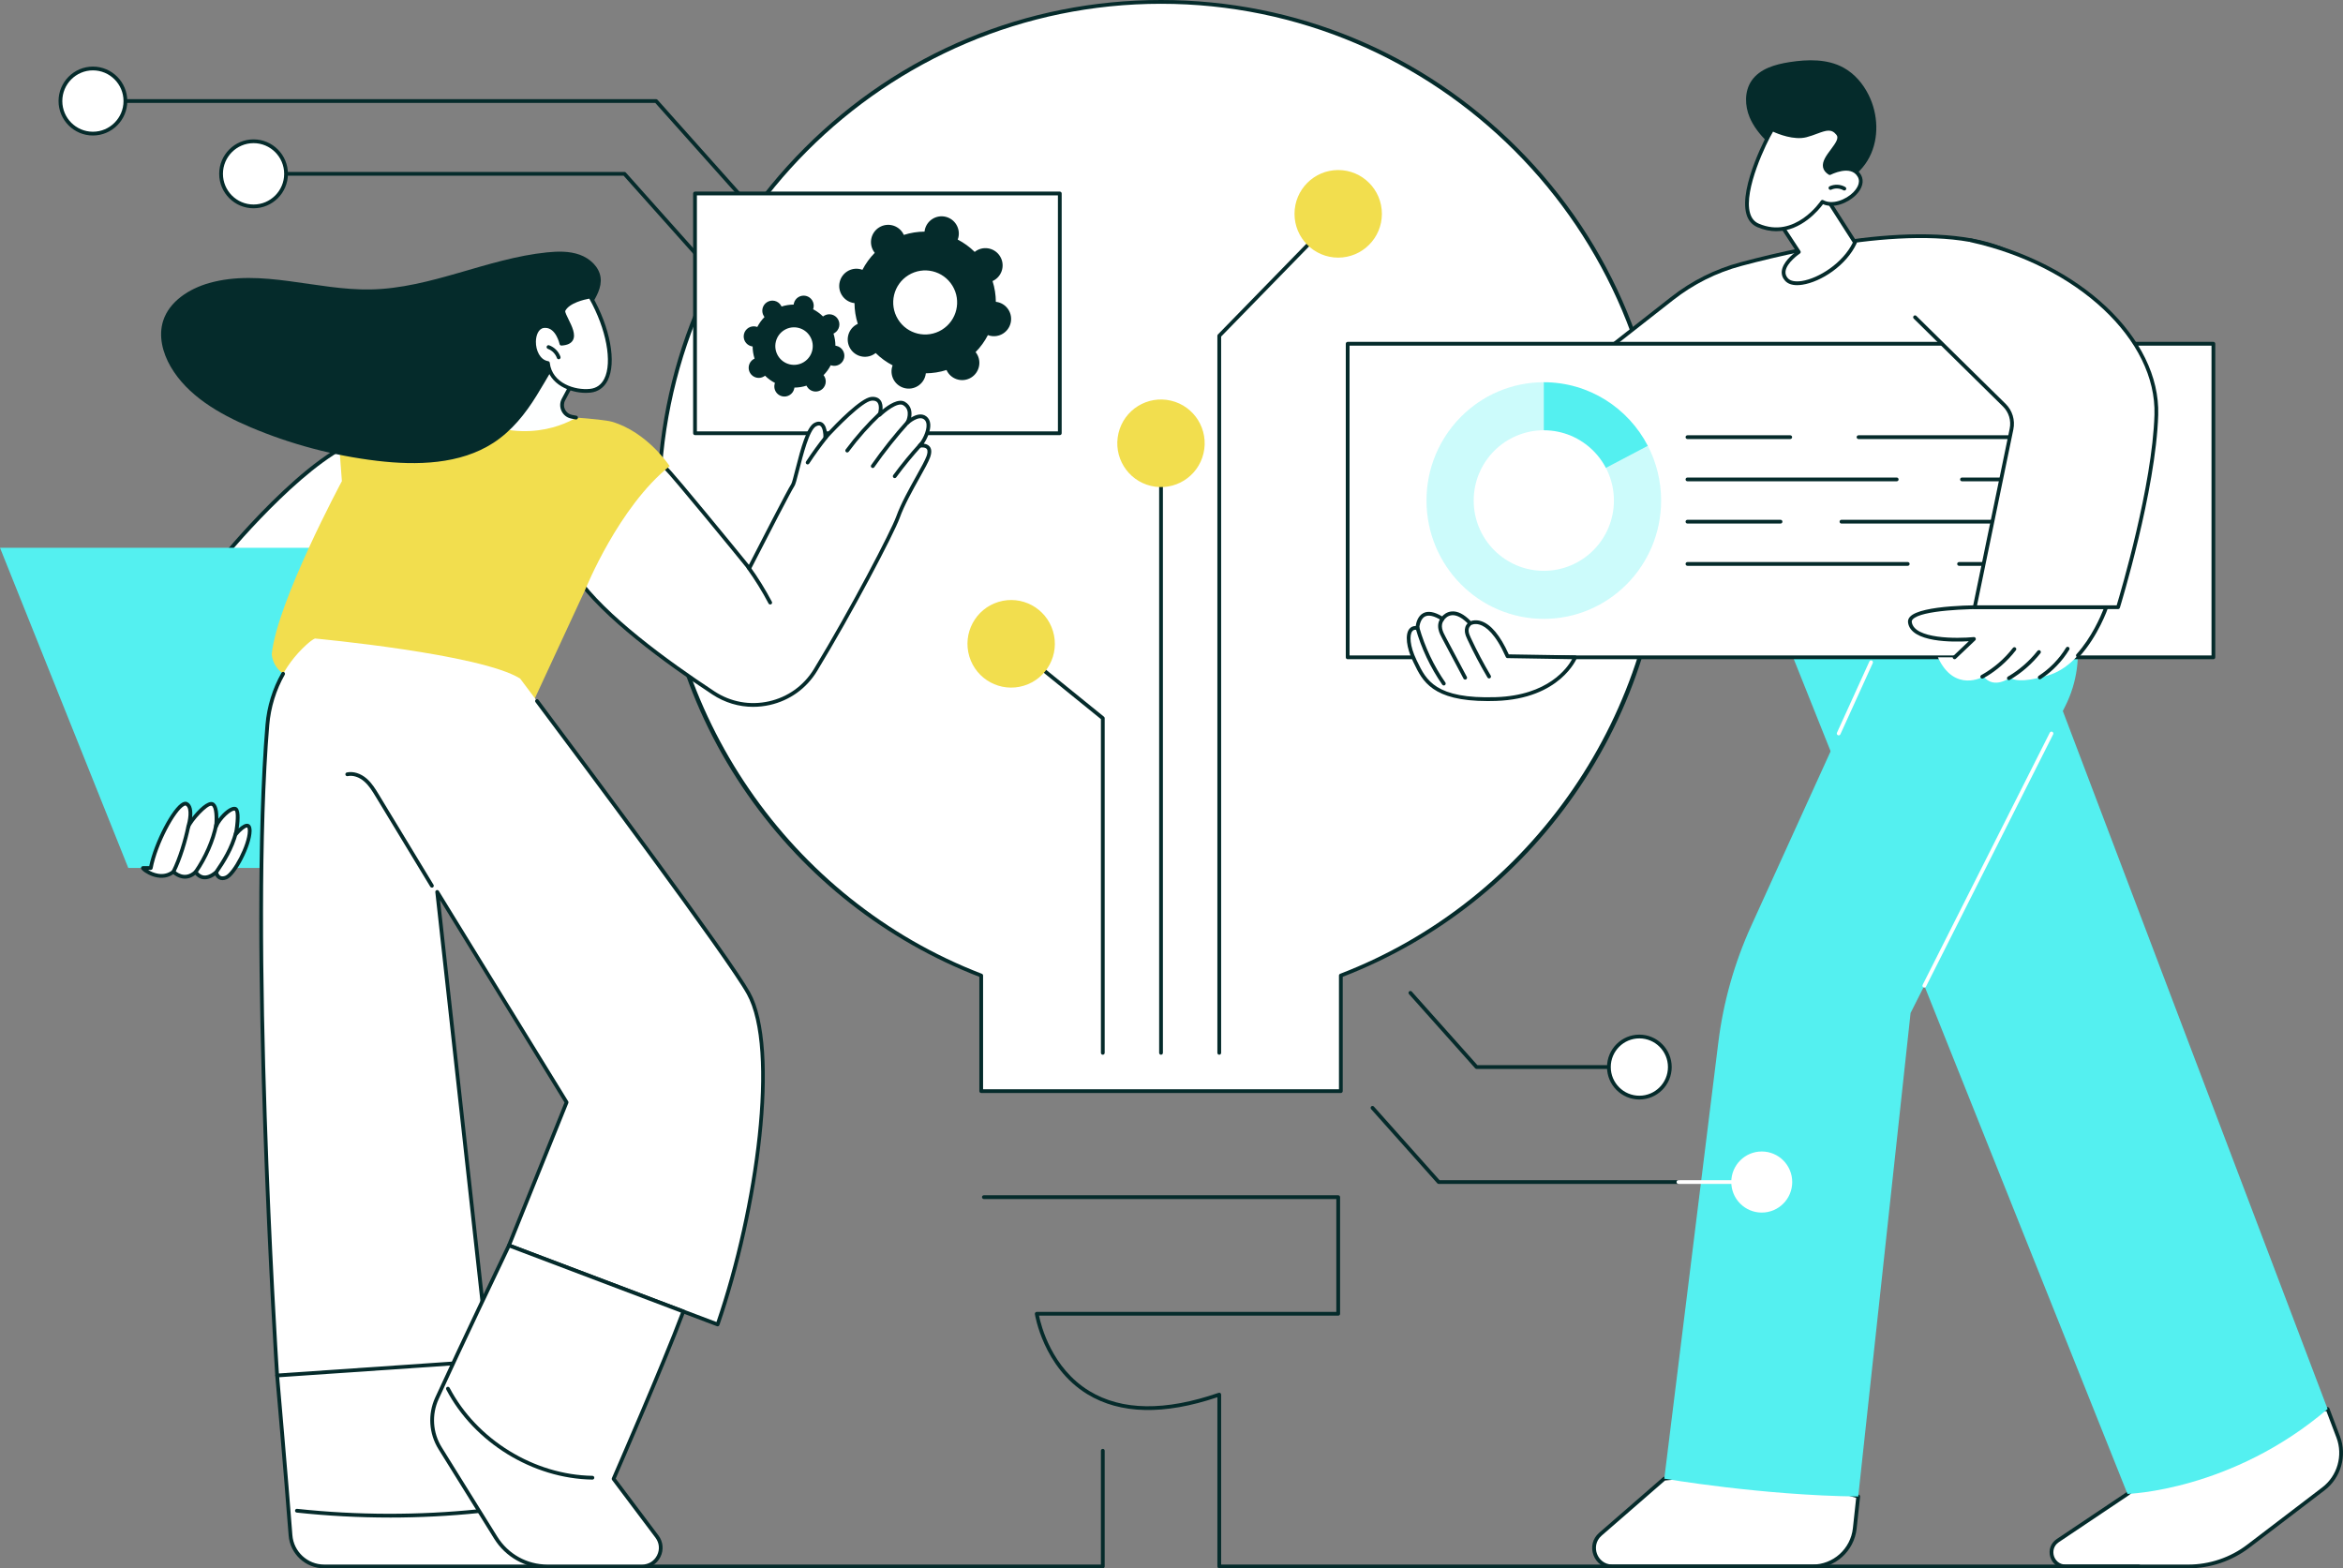 <svg width="499" height="334" viewBox="0 0 499 334" fill="none" xmlns="http://www.w3.org/2000/svg">
<rect x="0" y="0" width="499" height="334" fill="#808080" stroke="none"/>
<g clip-path="url(#clip0_4_1590)">
<path d="M354.244 107.632C354.244 48.41 306.35 0.401 247.27 0.401C188.191 0.401 140.295 48.41 140.295 107.632C140.295 153.322 168.816 192.313 208.973 207.757V232.371H285.566V207.757C325.725 192.313 354.244 153.322 354.244 107.632Z" fill="white"/>
<path d="M285.566 232.771H208.973C208.753 232.771 208.573 232.592 208.573 232.369V208.031C188.619 200.298 171.567 186.899 159.247 169.265C146.587 151.145 139.894 129.831 139.894 107.63C139.894 78.881 151.063 51.852 171.345 31.524C191.625 11.195 218.589 0 247.27 0C275.952 0 302.916 11.195 323.196 31.524C343.476 51.852 354.645 78.881 354.645 107.63C354.645 129.831 347.953 151.145 335.293 169.265C322.974 186.898 305.92 200.298 285.966 208.031V232.369C285.966 232.592 285.788 232.771 285.566 232.771ZM209.374 231.969H285.165V207.757C285.165 207.591 285.267 207.441 285.422 207.383C326.346 191.645 353.844 151.558 353.844 107.634C353.844 48.727 306.035 0.805 247.269 0.805C188.502 0.805 140.693 48.727 140.693 107.634C140.693 151.558 168.189 191.643 209.115 207.383C209.27 207.443 209.372 207.591 209.372 207.757V231.969H209.374Z" fill="#052B2B"/>
<path d="M247.27 224.621C247.05 224.621 246.87 224.442 246.87 224.22V96.575C246.87 96.353 247.048 96.174 247.27 96.174C247.493 96.174 247.671 96.353 247.671 96.575V224.22C247.671 224.442 247.493 224.621 247.27 224.621Z" fill="#052B2B"/>
<path d="M256.317 96.548C257.497 91.535 254.4 86.512 249.399 85.328C244.397 84.145 239.386 87.25 238.206 92.263C237.026 97.276 240.123 102.299 245.124 103.482C250.125 104.666 255.136 101.561 256.317 96.548Z" fill="#F2DE4E"/>
<path d="M234.869 224.621C234.649 224.621 234.468 224.443 234.468 224.22V153.142L215.095 137.442C214.924 137.303 214.897 137.05 215.035 136.878C215.175 136.706 215.426 136.679 215.598 136.818L235.12 152.638C235.215 152.715 235.27 152.83 235.27 152.95V224.22C235.27 224.443 235.091 224.621 234.869 224.621Z" fill="#052B2B"/>
<path d="M259.67 224.621C259.45 224.621 259.27 224.443 259.27 224.22V71.513C259.27 71.407 259.31 71.306 259.384 71.231L284.715 45.26C284.87 45.101 285.123 45.099 285.282 45.254C285.44 45.409 285.442 45.663 285.287 45.822L260.071 71.677V224.222C260.071 224.444 259.892 224.623 259.67 224.623V224.621Z" fill="#052B2B"/>
<path d="M218.049 146.035C222.967 144.542 225.746 139.335 224.257 134.406C222.767 129.476 217.573 126.69 212.655 128.183C207.737 129.676 204.958 134.883 206.447 139.813C207.937 144.742 213.131 147.528 218.049 146.035Z" fill="#F2DE4E"/>
<path d="M285.003 54.865C290.142 54.865 294.307 50.69 294.307 45.539C294.307 40.388 290.142 36.212 285.003 36.212C279.864 36.212 275.699 40.388 275.699 45.539C275.699 50.69 279.864 54.865 285.003 54.865Z" fill="#F2DE4E"/>
<path d="M495.721 300.069C470.637 303.131 453.096 318.149 453.096 318.149L438.249 328.101C435.787 329.751 436.953 333.598 439.913 333.598H466.084C470.685 333.598 475.16 332.085 478.822 329.291L494.836 317.074C498.21 314.5 499.492 310.007 497.984 306.033L495.721 300.069Z" fill="white"/>
<path d="M466.082 334H439.911C438.382 334 437.107 333.053 436.663 331.585C436.219 330.118 436.754 328.619 438.025 327.767L452.854 317.827C453.531 317.258 471.122 302.668 495.672 299.671C495.855 299.644 496.028 299.755 496.094 299.927L498.357 305.891C499.916 310.001 498.567 314.73 495.076 317.393L479.062 329.611C475.353 332.439 470.743 333.998 466.082 333.998V334ZM495.459 300.507C470.945 303.606 453.529 318.306 453.356 318.455C453.343 318.466 453.332 318.475 453.318 318.483L438.471 328.435C437.291 329.227 437.173 330.501 437.431 331.354C437.69 332.204 438.495 333.199 439.913 333.199H466.084C470.57 333.199 475.007 331.698 478.58 328.974L494.594 316.756C497.804 314.307 499.044 309.957 497.611 306.178L495.46 300.507H495.459Z" fill="#052B2B"/>
<path d="M428.287 122.31L381.127 138.108L453.096 318.149C453.096 318.149 475.299 317.523 495.721 300.069L428.287 122.31Z" fill="#54F0F0"/>
<path d="M340.847 326.73C338.118 329.103 339.793 333.598 343.405 333.598H385.999C390.631 333.598 394.521 330.1 395.021 325.484L395.755 318.705C375.344 312.421 354.448 314.905 354.448 314.905L340.849 326.73H340.847Z" fill="white"/>
<path d="M385.999 334H343.405C341.562 334 340.017 332.925 339.374 331.195C338.729 329.464 339.194 327.637 340.587 326.427L354.186 314.6C354.246 314.548 354.321 314.515 354.401 314.506C354.61 314.48 375.615 312.084 395.872 318.32C396.055 318.377 396.174 318.556 396.152 318.747L395.418 325.526C394.896 330.357 390.846 334 385.999 334ZM354.616 315.29L341.109 327.035C339.754 328.212 339.713 329.811 340.122 330.915C340.534 332.02 341.612 333.199 343.403 333.199H385.997C390.435 333.199 394.142 329.864 394.621 325.442L395.318 318.994C376.116 313.17 356.344 315.106 354.614 315.292L354.616 315.29Z" fill="#052B2B"/>
<path d="M439.851 150.378C442.384 145.356 443.156 139.623 442.043 134.107L440.405 125.984L403.268 130.545L372.957 197.197C369.383 205.058 367.023 213.419 365.961 221.991L354.45 314.905C354.45 314.905 375.267 318.483 395.757 318.705L406.904 215.738L439.853 150.378H439.851Z" fill="#54F0F0"/>
<path d="M409.833 210.325C409.773 210.325 409.711 210.31 409.653 210.281C409.457 210.181 409.376 209.94 409.477 209.741L436.556 156.025C436.656 155.828 436.896 155.748 437.095 155.848C437.291 155.949 437.371 156.19 437.271 156.389L410.192 210.104C410.121 210.243 409.981 210.325 409.833 210.325Z" fill="white"/>
<path d="M391.594 156.609C391.538 156.609 391.482 156.598 391.429 156.573C391.227 156.482 391.139 156.243 391.23 156.042L398.128 140.873C398.219 140.671 398.457 140.581 398.657 140.674C398.86 140.765 398.947 141.005 398.856 141.205L391.959 156.374C391.891 156.522 391.746 156.609 391.594 156.609Z" fill="white"/>
<path d="M336.601 78.879L356.111 63.584C360.451 60.182 365.426 57.68 370.75 56.254C385.193 52.387 414.535 46.134 429.254 54.369L435.143 80.149L336.603 78.879H336.601Z" fill="white"/>
<path d="M435.141 80.551H435.135L336.595 79.28C336.426 79.278 336.275 79.169 336.22 79.007C336.166 78.846 336.22 78.667 336.353 78.561L355.863 63.267C360.291 59.797 365.264 57.306 370.646 55.864C386.332 51.662 414.83 45.837 429.449 54.015C429.547 54.07 429.618 54.165 429.644 54.276L435.53 80.058C435.558 80.178 435.53 80.304 435.452 80.399C435.376 80.494 435.261 80.549 435.141 80.549V80.551ZM337.744 78.492L434.636 79.74L428.903 54.632C414.484 46.72 386.365 52.487 370.854 56.641C365.577 58.054 360.699 60.498 356.358 63.9L337.744 78.492Z" fill="#052B2B"/>
<path d="M471.397 73.208H287.02V139.99H471.397V73.208Z" fill="white"/>
<path d="M471.397 140.391H287.02C286.8 140.391 286.62 140.212 286.62 139.99V73.208C286.62 72.985 286.798 72.806 287.02 72.806H471.397C471.617 72.806 471.797 72.985 471.797 73.208V139.99C471.797 140.212 471.619 140.391 471.397 140.391ZM287.421 139.588H470.996V73.61H287.421V139.588Z" fill="#052B2B"/>
<path d="M328.791 106.599V81.401C314.993 81.401 303.808 92.682 303.808 106.599C303.808 120.516 314.993 131.797 328.791 131.797C342.589 131.797 353.775 120.516 353.775 106.599C353.775 102.392 352.751 98.428 350.945 94.942L328.793 106.599H328.791Z" fill="white"/>
<path opacity="0.3" d="M350.943 94.942L328.791 81.401C314.993 81.401 303.808 92.682 303.808 106.599C303.808 120.516 314.993 131.797 328.791 131.797C342.589 131.797 353.775 120.516 353.775 106.599C353.775 102.392 352.751 98.428 350.945 94.942H350.943Z" fill="#54F0F0"/>
<path d="M350.943 94.942C346.772 86.895 338.418 81.401 328.791 81.401V106.599L350.943 94.942Z" fill="#54F0F0"/>
<path d="M328.791 121.565C337.037 121.565 343.722 114.864 343.722 106.599C343.722 98.333 337.037 91.633 328.791 91.633C320.545 91.633 313.861 98.333 313.861 106.599C313.861 114.864 320.545 121.565 328.791 121.565Z" fill="white"/>
<path d="M442.282 93.502H395.821C395.6 93.502 395.42 93.323 395.42 93.1C395.42 92.878 395.598 92.699 395.821 92.699H442.282C442.502 92.699 442.683 92.878 442.683 93.1C442.683 93.323 442.504 93.502 442.282 93.502Z" fill="#052B2B"/>
<path d="M381.274 93.502H359.385C359.164 93.502 358.984 93.323 358.984 93.1C358.984 92.878 359.162 92.699 359.385 92.699H381.274C381.495 92.699 381.675 92.878 381.675 93.1C381.675 93.323 381.496 93.502 381.274 93.502Z" fill="#052B2B"/>
<path d="M442.282 102.502H417.856C417.636 102.502 417.455 102.323 417.455 102.1C417.455 101.877 417.634 101.698 417.856 101.698H442.282C442.502 101.698 442.683 101.877 442.683 102.1C442.683 102.323 442.504 102.502 442.282 102.502Z" fill="#052B2B"/>
<path d="M403.95 102.502H359.385C359.164 102.502 358.984 102.323 358.984 102.1C358.984 101.877 359.162 101.698 359.385 101.698H403.95C404.171 101.698 404.351 101.877 404.351 102.1C404.351 102.323 404.173 102.502 403.95 102.502Z" fill="#052B2B"/>
<path d="M442.282 111.499H392.184C391.964 111.499 391.784 111.321 391.784 111.098C391.784 110.875 391.962 110.696 392.184 110.696H442.282C442.502 110.696 442.683 110.875 442.683 111.098C442.683 111.321 442.504 111.499 442.282 111.499Z" fill="#052B2B"/>
<path d="M379.209 111.499H359.385C359.164 111.499 358.984 111.321 358.984 111.098C358.984 110.875 359.162 110.696 359.385 110.696H379.209C379.43 110.696 379.61 110.875 379.61 111.098C379.61 111.321 379.432 111.499 379.209 111.499Z" fill="#052B2B"/>
<path d="M442.282 120.499H417.233C417.013 120.499 416.833 120.32 416.833 120.098C416.833 119.875 417.011 119.696 417.233 119.696H442.282C442.502 119.696 442.683 119.875 442.683 120.098C442.683 120.32 442.504 120.499 442.282 120.499Z" fill="#052B2B"/>
<path d="M406.303 120.499H359.385C359.164 120.499 358.984 120.32 358.984 120.098C358.984 119.875 359.162 119.696 359.385 119.696H406.303C406.523 119.696 406.703 119.875 406.703 120.098C406.703 120.32 406.525 120.499 406.303 120.499Z" fill="#052B2B"/>
<path d="M335.465 139.99C335.465 139.99 332.173 148.422 318.611 148.871C305.05 149.318 303.264 144.731 301.312 140.703C299.358 136.675 299.638 133.264 301.871 133.766C301.871 133.766 302.038 128.484 307.228 131.797C307.228 131.797 309.236 128.564 313.143 132.76C313.143 132.76 316.938 130.415 321.068 139.754L335.466 139.99H335.465Z" fill="white"/>
<path d="M316.845 149.302C305.008 149.302 302.951 145.029 301.126 141.24L300.951 140.879C299.522 137.931 299.2 135.14 300.152 133.936C300.485 133.514 300.955 133.31 301.512 133.317C301.614 132.6 301.956 131.196 303.107 130.587C304.121 130.048 305.476 130.278 307.133 131.266C307.464 130.893 308.127 130.317 309.129 130.22C310.41 130.092 311.789 130.787 313.238 132.277C313.635 132.129 314.396 131.961 315.39 132.269C317.51 132.928 319.507 135.312 321.33 139.356L335.472 139.588C335.603 139.59 335.725 139.658 335.798 139.767C335.871 139.877 335.885 140.015 335.838 140.138C335.803 140.225 332.291 148.822 318.624 149.272C318.009 149.293 317.415 149.303 316.845 149.303V149.302ZM301.454 134.118C301.17 134.118 300.948 134.224 300.78 134.436C300.145 135.239 300.248 137.59 301.672 140.528L301.847 140.891C303.743 144.826 305.707 148.889 318.599 148.469C329.749 148.101 333.828 142.211 334.827 140.382L321.06 140.156C320.904 140.152 320.763 140.061 320.7 139.917C318.515 134.976 316.475 133.449 315.15 133.036C314.054 132.697 313.358 133.096 313.351 133.102C313.189 133.202 312.978 133.173 312.848 133.034C311.53 131.618 310.272 130.928 309.214 131.019C308.143 131.118 307.586 131.976 307.564 132.012C307.446 132.198 307.197 132.257 307.011 132.136C305.492 131.167 304.272 130.877 303.479 131.299C302.341 131.901 302.27 133.762 302.27 133.781C302.266 133.901 302.209 134.012 302.115 134.085C302.02 134.158 301.898 134.186 301.782 134.16C301.663 134.133 301.554 134.12 301.454 134.12V134.118Z" fill="#052B2B"/>
<path d="M317.142 144.485C317.005 144.485 316.872 144.416 316.798 144.288C315.257 141.684 313.826 138.971 312.543 136.228C312.326 135.765 312.056 135.188 311.987 134.56C311.907 133.825 312.136 133.138 312.601 132.72C312.766 132.572 313.02 132.587 313.167 132.751C313.315 132.916 313.3 133.171 313.136 133.319C312.867 133.56 312.732 134.002 312.785 134.472C312.836 134.932 313.025 135.367 313.269 135.887C314.542 138.606 315.96 141.297 317.488 143.879C317.601 144.069 317.537 144.315 317.348 144.429C317.284 144.467 317.213 144.485 317.144 144.485H317.142Z" fill="#052B2B"/>
<path d="M312.045 144.733C311.902 144.733 311.763 144.657 311.692 144.522L307.184 136.04C306.847 135.407 306.499 134.752 306.352 134.003C306.177 133.114 306.352 132.271 306.832 131.687C306.975 131.517 307.226 131.492 307.397 131.634C307.568 131.775 307.592 132.029 307.45 132.2C307.127 132.591 307.011 133.208 307.137 133.85C307.26 134.48 307.581 135.082 307.889 135.664L312.397 144.146C312.501 144.341 312.428 144.585 312.231 144.689C312.171 144.721 312.107 144.737 312.044 144.737L312.045 144.733Z" fill="#052B2B"/>
<path d="M307.497 145.985C307.37 145.985 307.246 145.925 307.168 145.812C304.628 142.142 302.719 138.103 301.496 133.806C301.436 133.593 301.558 133.372 301.771 133.31C301.982 133.251 302.204 133.372 302.266 133.585C303.466 137.796 305.336 141.755 307.827 145.354C307.952 145.536 307.907 145.786 307.727 145.912C307.657 145.962 307.577 145.983 307.499 145.983L307.497 145.985Z" fill="#052B2B"/>
<path d="M448.586 129.3C448.586 129.3 444.039 142.501 435.141 144.084C435.141 144.084 430.196 145.695 428.076 144.33C428.076 144.33 424.697 146.865 422.463 144.084C422.463 144.084 416.275 147.692 412.723 139.99H416.275L420.4 136.077C420.4 136.077 407.406 137.354 406.765 132.516C406.305 129.043 423.38 129.3 423.38 129.3H448.587H448.586Z" fill="white"/>
<path d="M416.274 140.391C416.168 140.391 416.061 140.349 415.982 140.265C415.829 140.105 415.837 139.851 415.997 139.698L419.303 136.56C416.044 136.756 406.938 136.894 406.365 132.569C406.308 132.144 406.445 131.729 406.76 131.375C409.08 128.76 421.924 128.875 423.382 128.898H448.584C448.713 128.898 448.835 128.96 448.91 129.066C448.984 129.172 449.004 129.307 448.963 129.43C448.879 129.674 446.854 135.469 442.832 139.866C442.683 140.028 442.429 140.041 442.266 139.891C442.102 139.742 442.091 139.488 442.242 139.324C445.457 135.81 447.406 131.24 448.007 129.701H423.377C419.513 129.645 409.118 129.926 407.359 131.908C407.146 132.147 407.142 132.339 407.159 132.463C407.643 136.117 416.853 136.022 420.358 135.677C420.527 135.661 420.691 135.754 420.762 135.911C420.833 136.066 420.797 136.25 420.673 136.369L416.549 140.282C416.47 140.355 416.372 140.391 416.274 140.391Z" fill="#052B2B"/>
<path d="M422.166 144.52C422.024 144.52 421.887 144.445 421.814 144.312C421.707 144.118 421.778 143.874 421.971 143.766C424.562 142.333 426.889 140.335 428.701 137.986C428.835 137.811 429.088 137.78 429.263 137.915C429.438 138.05 429.471 138.302 429.334 138.479C427.457 140.911 425.044 142.983 422.359 144.47C422.297 144.503 422.231 144.52 422.166 144.52Z" fill="#052B2B"/>
<path d="M427.839 144.841C427.703 144.841 427.568 144.77 427.493 144.644C427.381 144.452 427.444 144.206 427.635 144.095C430.063 142.664 432.182 140.818 433.937 138.612C434.076 138.438 434.327 138.411 434.5 138.548C434.673 138.687 434.702 138.939 434.564 139.112C432.748 141.395 430.554 143.304 428.042 144.786C427.978 144.825 427.909 144.841 427.839 144.841Z" fill="#052B2B"/>
<path d="M434.418 144.666C434.287 144.666 434.158 144.602 434.081 144.483C433.961 144.297 434.014 144.049 434.199 143.928C436.546 142.401 438.558 140.329 440.017 137.938C440.132 137.749 440.379 137.69 440.567 137.805C440.756 137.92 440.814 138.168 440.7 138.356C439.179 140.849 437.082 143.01 434.635 144.602C434.567 144.646 434.491 144.666 434.416 144.666H434.418Z" fill="#052B2B"/>
<path d="M420.567 129.318H451.098C451.098 129.318 458.766 104.538 459.248 88.337C459.733 72.135 442.728 56.233 419.697 51.166L407.856 67.565L426.86 86.281C428.205 87.607 428.786 89.525 428.404 91.376L420.565 129.32L420.567 129.318Z" fill="white"/>
<path d="M451.098 129.72H420.567C420.447 129.72 420.332 129.665 420.256 129.572C420.179 129.479 420.15 129.355 420.174 129.238L428.012 91.293C428.369 89.569 427.834 87.802 426.579 86.568L407.576 67.851C407.417 67.696 407.415 67.442 407.57 67.284C407.725 67.125 407.978 67.123 408.136 67.278L427.14 85.995C428.588 87.422 429.207 89.463 428.795 91.456L421.057 128.917H450.8C451.645 126.124 458.398 103.361 458.846 88.324C459.321 72.389 442.453 56.583 419.609 51.558C419.393 51.511 419.256 51.297 419.303 51.08C419.351 50.863 419.564 50.728 419.781 50.773C442.994 55.88 460.133 72.033 459.645 88.348C459.166 104.418 451.554 129.187 451.477 129.435C451.424 129.603 451.269 129.718 451.095 129.718L451.098 129.72Z" fill="#052B2B"/>
<path d="M372.634 25.001C371.582 22.504 371.506 19.456 373.022 17.213C374.756 14.649 378.048 13.709 381.101 13.232C385.001 12.624 389.207 12.519 392.663 14.431C394.988 15.718 396.786 17.839 397.971 20.221C400.008 24.32 400.236 29.388 398.148 33.46C396.057 37.532 391.545 40.363 386.99 40.023C383.49 39.764 380.178 37.488 378.649 34.325C377.771 32.508 377.722 31.562 376.272 30.104C374.796 28.618 373.456 26.945 372.634 24.999V25.001Z" fill="#052B2B"/>
<path d="M377.871 45.616C378.064 46.003 383.102 53.668 383.102 53.668C383.102 53.668 378.151 56.959 380.486 59.536C382.82 62.113 392.068 58.112 395.063 51.639L387.643 40.054L377.871 45.617V45.616Z" fill="white"/>
<path d="M382.738 60.73C381.613 60.73 380.744 60.417 380.191 59.806C379.623 59.178 379.384 58.461 379.482 57.674C379.71 55.844 381.746 54.166 382.556 53.566C381.514 51.98 377.694 46.16 377.514 45.796C377.42 45.605 377.489 45.373 377.674 45.267L387.447 39.704C387.632 39.598 387.867 39.657 387.982 39.835L395.402 51.419C395.476 51.535 395.486 51.681 395.427 51.805C393.226 56.561 387.816 60.031 383.856 60.636C383.461 60.697 383.086 60.728 382.738 60.728V60.73ZM378.428 45.76C379.16 46.921 381.693 50.79 383.437 53.445C383.559 53.63 383.508 53.878 383.324 54C383.297 54.019 380.509 55.895 380.276 57.773C380.207 58.324 380.373 58.813 380.783 59.266C381.311 59.85 382.359 60.054 383.734 59.844C387.348 59.291 392.485 56.021 394.606 51.666L387.51 40.589L378.426 45.76H378.428Z" fill="#052B2B"/>
<path d="M388.128 42.98C388.128 42.98 382.54 51.507 374.413 47.999C368.077 45.263 376.444 29.011 377.463 27.525C377.463 27.525 381.58 29.62 384.635 28.834C387.691 28.047 389.694 26.3 391.436 28.485C393.179 30.668 385.99 34.553 389.694 36.868C389.694 36.868 394.311 34.422 396.01 37.479C397.709 40.536 391.523 44.858 388.126 42.98H388.128Z" fill="white"/>
<path d="M378.31 49.24C377.044 49.24 375.688 48.985 374.257 48.366C373.104 47.868 372.327 46.939 371.943 45.605C370.287 39.839 376.511 28.204 377.135 27.297C377.25 27.131 377.467 27.076 377.647 27.167C377.687 27.187 381.667 29.182 384.539 28.445C385.316 28.246 386.014 27.985 386.689 27.733C388.617 27.014 390.284 26.393 391.753 28.233C392.714 29.438 391.618 30.905 390.557 32.323C389.73 33.427 388.876 34.57 389.044 35.461C389.109 35.809 389.333 36.118 389.724 36.402C391.514 35.528 394.928 34.701 396.363 37.282C397.064 38.543 396.656 40.127 395.273 41.52C393.51 43.294 390.477 44.455 388.259 43.487C387.367 44.692 383.643 49.239 378.312 49.239L378.31 49.24ZM377.613 28.038C376.245 30.306 371.309 40.496 372.713 45.382C373.031 46.49 373.64 47.225 374.574 47.629C382.299 50.967 387.74 42.841 387.794 42.759C387.909 42.584 388.139 42.526 388.322 42.628C390.205 43.668 393.1 42.569 394.704 40.954C395.242 40.414 396.409 39.012 395.664 37.673C394.173 34.991 389.927 37.198 389.885 37.22C389.759 37.288 389.606 37.282 389.486 37.205C388.787 36.767 388.373 36.231 388.257 35.606C388.026 34.369 388.987 33.082 389.918 31.839C390.995 30.398 391.664 29.401 391.128 28.733C390.069 27.404 389.031 27.715 386.97 28.483C386.307 28.729 385.557 29.011 384.739 29.22C382.052 29.914 378.674 28.525 377.614 28.038H377.613Z" fill="#052B2B"/>
<path d="M392.804 40.578C392.734 40.578 392.665 40.56 392.601 40.523C391.822 40.065 390.828 40.016 390.009 40.398C389.808 40.491 389.57 40.403 389.477 40.202C389.384 40.002 389.471 39.762 389.672 39.669C390.726 39.18 392.004 39.242 393.007 39.832C393.199 39.943 393.262 40.19 393.149 40.381C393.075 40.509 392.942 40.58 392.804 40.58V40.578Z" fill="#052B2B"/>
<path d="M157.297 41.606C157.188 41.606 157.077 41.56 156.999 41.473L139.559 21.922H19.788C19.568 21.922 19.388 21.743 19.388 21.52C19.388 21.297 19.566 21.119 19.788 21.119H139.737C139.852 21.119 139.96 21.168 140.036 21.252L157.596 40.936C157.743 41.102 157.729 41.356 157.565 41.504C157.488 41.573 157.394 41.606 157.297 41.606Z" fill="#052B2B"/>
<path d="M24.68 26.424C27.382 23.715 27.382 19.324 24.68 16.616C21.978 13.907 17.597 13.907 14.895 16.616C12.193 19.324 12.193 23.715 14.895 26.424C17.597 29.132 21.978 29.132 24.68 26.424Z" fill="white"/>
<path d="M19.788 28.857C15.752 28.857 12.469 25.567 12.469 21.52C12.469 17.474 15.752 14.183 19.788 14.183C23.825 14.183 27.108 17.474 27.108 21.52C27.108 25.567 23.825 28.857 19.788 28.857ZM19.788 14.986C16.194 14.986 13.27 17.918 13.27 21.52C13.27 25.123 16.194 28.054 19.788 28.054C23.383 28.054 26.307 25.123 26.307 21.52C26.307 17.918 23.383 14.986 19.788 14.986Z" fill="#052B2B"/>
<path d="M148.022 54.265C147.913 54.265 147.802 54.219 147.724 54.132L132.817 37.421H54.001C53.781 37.421 53.601 37.242 53.601 37.019C53.601 36.797 53.779 36.618 54.001 36.618H132.995C133.11 36.618 133.217 36.667 133.294 36.751L148.319 53.595C148.466 53.761 148.452 54.015 148.288 54.163C148.211 54.232 148.117 54.265 148.022 54.265Z" fill="#052B2B"/>
<path d="M60.734 38.611C61.612 34.883 59.309 31.148 55.59 30.268C51.87 29.388 48.144 31.697 47.266 35.425C46.388 39.153 48.692 42.888 52.411 43.768C56.13 44.648 59.856 42.339 60.734 38.611Z" fill="white"/>
<path d="M54.001 44.356C49.965 44.356 46.682 41.066 46.682 37.019C46.682 32.973 49.965 29.682 54.001 29.682C58.038 29.682 61.321 32.973 61.321 37.019C61.321 41.066 58.038 44.356 54.001 44.356ZM54.001 30.485C50.407 30.485 47.483 33.416 47.483 37.019C47.483 40.622 50.407 43.553 54.001 43.553C57.596 43.553 60.52 40.622 60.52 37.019C60.52 33.416 57.596 30.485 54.001 30.485Z" fill="#052B2B"/>
<path d="M225.71 41.204H148.022V92.264H225.71V41.204Z" fill="white"/>
<path d="M225.71 92.666H148.02C147.8 92.666 147.62 92.487 147.62 92.264V41.204C147.62 40.982 147.798 40.803 148.02 40.803H225.71C225.931 40.803 226.111 40.982 226.111 41.204V92.264C226.111 92.487 225.932 92.666 225.71 92.666ZM148.423 91.863H225.312V41.606H148.423V91.863Z" fill="#052B2B"/>
<path d="M186.039 53.478C186.117 53.608 186.204 53.727 186.297 53.843C185.234 54.928 184.356 56.15 183.677 57.464C183.539 57.413 183.398 57.368 183.251 57.331C181.283 56.858 179.303 58.076 178.834 60.051C178.362 62.024 179.577 64.007 181.547 64.478C181.694 64.513 181.84 64.537 181.986 64.553C181.998 66.033 182.228 67.521 182.687 68.97C182.554 69.032 182.421 69.1 182.291 69.178C180.565 70.24 180.026 72.504 181.086 74.232C182.146 75.962 184.404 76.502 186.128 75.44C186.257 75.362 186.375 75.274 186.492 75.181C187.574 76.247 188.794 77.127 190.104 77.807C190.054 77.946 190.008 78.087 189.972 78.234C189.5 80.207 190.714 82.191 192.685 82.662C194.653 83.135 196.632 81.918 197.102 79.943C197.136 79.795 197.16 79.649 197.177 79.503C198.653 79.49 200.137 79.26 201.583 78.8C201.645 78.933 201.712 79.067 201.79 79.196C202.85 80.927 205.108 81.467 206.832 80.405C208.558 79.342 209.097 77.079 208.038 75.351C207.959 75.221 207.872 75.103 207.779 74.986C208.842 73.902 209.72 72.679 210.399 71.365C210.538 71.416 210.678 71.461 210.825 71.498C212.794 71.971 214.773 70.753 215.243 68.778C215.714 66.805 214.5 64.822 212.53 64.351C212.382 64.316 212.236 64.292 212.091 64.276C212.078 62.796 211.849 61.308 211.39 59.859C211.523 59.797 211.656 59.729 211.785 59.651C213.511 58.589 214.05 56.325 212.99 54.597C211.93 52.867 209.673 52.327 207.948 53.389C207.819 53.467 207.701 53.555 207.584 53.648C206.503 52.582 205.283 51.703 203.972 51.022C204.023 50.883 204.068 50.742 204.105 50.595C204.576 48.622 203.362 46.638 201.392 46.167C199.423 45.694 197.444 46.911 196.974 48.886C196.94 49.034 196.916 49.18 196.9 49.326C195.423 49.339 193.937 49.569 192.493 50.029C192.431 49.896 192.364 49.762 192.286 49.633C191.226 47.903 188.968 47.362 187.244 48.425C185.518 49.487 184.979 51.75 186.039 53.478ZM202.841 60.843C204.807 64.055 203.806 68.256 200.601 70.228C197.397 72.199 193.205 71.195 191.239 67.983C189.272 64.77 190.274 60.569 193.478 58.598C196.683 56.627 200.875 57.63 202.841 60.843Z" fill="#052B2B"/>
<path d="M162.667 67.3C162.712 67.375 162.765 67.446 162.818 67.514C162.195 68.149 161.682 68.864 161.283 69.634C161.203 69.605 161.119 69.578 161.034 69.556C159.881 69.28 158.721 69.992 158.446 71.147C158.171 72.303 158.881 73.465 160.034 73.741C160.12 73.761 160.205 73.776 160.291 73.785C160.298 74.652 160.433 75.524 160.702 76.371C160.624 76.407 160.546 76.446 160.471 76.493C159.46 77.116 159.144 78.441 159.764 79.454C160.385 80.467 161.707 80.784 162.718 80.162C162.792 80.116 162.863 80.063 162.931 80.01C163.564 80.635 164.278 81.149 165.047 81.549C165.017 81.629 164.99 81.713 164.968 81.799C164.693 82.954 165.403 84.117 166.556 84.392C167.709 84.668 168.868 83.956 169.143 82.801C169.163 82.715 169.178 82.629 169.187 82.544C170.052 82.536 170.922 82.401 171.767 82.131C171.804 82.21 171.842 82.288 171.889 82.363C172.51 83.376 173.832 83.693 174.843 83.071C175.853 82.449 176.17 81.124 175.549 80.111C175.503 80.036 175.451 79.965 175.398 79.897C176.021 79.262 176.534 78.546 176.933 77.776C177.013 77.807 177.097 77.833 177.182 77.855C178.335 78.13 179.495 77.419 179.77 76.263C180.045 75.108 179.334 73.945 178.182 73.67C178.096 73.65 178.011 73.635 177.925 73.626C177.918 72.759 177.783 71.888 177.514 71.04C177.592 71.003 177.67 70.965 177.745 70.917C178.755 70.295 179.072 68.97 178.451 67.957C177.83 66.944 176.509 66.626 175.498 67.249C175.423 67.294 175.352 67.347 175.285 67.4C174.651 66.776 173.938 66.261 173.169 65.862C173.198 65.781 173.226 65.698 173.248 65.612C173.522 64.457 172.812 63.294 171.66 63.018C170.507 62.743 169.347 63.455 169.072 64.61C169.052 64.695 169.038 64.781 169.029 64.867C168.164 64.874 167.293 65.01 166.449 65.28C166.412 65.201 166.374 65.123 166.327 65.048C165.706 64.035 164.384 63.717 163.373 64.34C162.363 64.962 162.046 66.287 162.667 67.3ZM172.506 71.615C173.659 73.496 173.071 75.957 171.195 77.112C169.318 78.267 166.864 77.678 165.711 75.798C164.559 73.916 165.147 71.456 167.022 70.3C168.899 69.145 171.354 69.735 172.506 71.615Z" fill="#052B2B"/>
<path d="M349.143 227.647H314.473C314.358 227.647 314.25 227.598 314.174 227.514L300.079 211.714C299.932 211.548 299.946 211.294 300.11 211.146C300.276 210.998 300.529 211.013 300.676 211.177L314.651 226.843H349.143C349.363 226.843 349.543 227.021 349.543 227.244C349.543 227.467 349.365 227.646 349.143 227.646V227.647Z" fill="#052B2B"/>
<path d="M353.731 231.847C356.265 229.306 356.265 225.188 353.731 222.648C351.197 220.107 347.088 220.107 344.554 222.648C342.02 225.188 342.02 229.306 344.554 231.847C347.088 234.387 351.197 234.387 353.731 231.847Z" fill="white"/>
<path d="M349.143 234.154C345.342 234.154 342.253 231.055 342.253 227.248C342.253 223.44 345.344 220.341 349.143 220.341C352.941 220.341 356.032 223.44 356.032 227.248C356.032 231.055 352.941 234.154 349.143 234.154ZM349.143 221.143C345.785 221.143 343.054 223.88 343.054 227.246C343.054 230.611 345.785 233.349 349.143 233.349C352.5 233.349 355.231 230.611 355.231 227.246C355.231 223.88 352.5 221.143 349.143 221.143Z" fill="#052B2B"/>
<path d="M357.46 252.133H306.405C306.29 252.133 306.182 252.084 306.106 252L292.011 236.2C291.864 236.034 291.878 235.78 292.042 235.632C292.208 235.485 292.461 235.499 292.608 235.663L306.583 251.33H357.46C357.68 251.33 357.86 251.509 357.86 251.732C357.86 251.955 357.682 252.133 357.46 252.133Z" fill="#052B2B"/>
<path d="M375.209 252.133H357.46C357.24 252.133 357.059 251.955 357.059 251.732C357.059 251.509 357.238 251.33 357.46 251.33H375.209C375.429 251.33 375.61 251.509 375.61 251.732C375.61 251.955 375.431 252.133 375.209 252.133Z" fill="white"/>
<path d="M375.209 258.237C378.793 258.237 381.698 255.324 381.698 251.732C381.698 248.139 378.793 245.227 375.209 245.227C371.625 245.227 368.72 248.139 368.72 251.732C368.72 255.324 371.625 258.237 375.209 258.237Z" fill="white"/>
<path d="M455.523 334H259.672C259.452 334 259.271 333.821 259.271 333.598V297.563C247.893 301.396 238.585 301.184 231.595 296.928C222.18 291.197 220.421 279.961 220.404 279.848C220.388 279.733 220.421 279.615 220.497 279.527C220.574 279.439 220.685 279.388 220.801 279.388H284.602V255.351H209.538C209.318 255.351 209.137 255.172 209.137 254.95C209.137 254.727 209.316 254.548 209.538 254.548H285.003C285.223 254.548 285.403 254.727 285.403 254.95V279.79C285.403 280.012 285.225 280.191 285.003 280.191H221.282C221.719 282.329 223.995 291.368 232.018 296.247C238.902 300.434 248.161 300.56 259.541 296.623C259.663 296.581 259.798 296.601 259.903 296.676C260.009 296.751 260.071 296.873 260.071 297.003V333.199H455.521C455.741 333.199 455.922 333.378 455.922 333.6C455.922 333.823 455.743 334.002 455.521 334.002L455.523 334Z" fill="#052B2B"/>
<path d="M234.869 334H100.246C100.026 334 99.846 333.821 99.846 333.599C99.846 333.376 100.024 333.197 100.246 333.197H234.468V308.961C234.468 308.738 234.647 308.559 234.869 308.559C235.091 308.559 235.27 308.738 235.27 308.961V333.599C235.27 333.821 235.091 334 234.869 334Z" fill="#052B2B"/>
<path d="M71.082 120.012H46.461C46.461 120.012 66.035 95.707 78.224 93.219L71.082 120.012Z" fill="white"/>
<path d="M71.082 120.413H46.461C46.307 120.413 46.166 120.324 46.101 120.185C46.033 120.047 46.054 119.88 46.15 119.76C46.953 118.763 65.953 95.312 78.143 92.826C78.278 92.799 78.42 92.843 78.515 92.945C78.609 93.046 78.646 93.19 78.609 93.323L71.468 120.116C71.421 120.291 71.263 120.413 71.081 120.413H71.082ZM47.31 119.61H70.775L77.665 93.761C66.851 96.586 50.473 115.801 47.31 119.61Z" fill="#052B2B"/>
<path d="M97.007 184.837H27.317L0 116.659H97.007V184.837Z" fill="#54F0F0"/>
<path d="M30.44 184.859C30.533 185.235 34.107 187.887 36.939 185.655C36.939 185.655 39.213 188.026 41.673 185.7C41.673 185.7 43.031 188.254 46.019 185.792C46.019 185.792 46.407 187.606 48.171 186.863C49.935 186.12 53.138 179.979 53.184 177C53.231 174.021 50.212 177.652 50.212 177.652C50.212 177.652 51.186 172.579 50.119 172.255C49.052 171.93 46.651 174.395 46.017 175.978C46.017 175.978 46.498 171.696 45.198 171.233C43.898 170.767 40.509 174.956 40.092 176.071C40.092 176.071 41.345 171.997 39.721 171.196C38.097 170.395 33.222 178.947 32.108 184.861H30.436L30.44 184.859Z" fill="white"/>
<path d="M47.386 187.442C47.113 187.442 46.858 187.38 46.623 187.257C46.236 187.055 45.99 186.721 45.839 186.432C44.87 187.119 43.956 187.381 43.113 187.213C42.379 187.067 41.884 186.624 41.602 186.29C39.524 187.942 37.601 186.722 36.915 186.168C35.351 187.237 33.678 187.009 32.52 186.611C31.361 186.213 30.16 185.408 30.049 184.956C30.02 184.835 30.047 184.709 30.122 184.613C30.198 184.516 30.314 184.459 30.436 184.459H31.779C32.84 179.367 36.678 172.006 38.887 170.9C39.355 170.667 39.694 170.736 39.897 170.836C40.941 171.351 41.044 172.811 40.908 174.082C42.197 172.423 44.187 170.442 45.333 170.855C46.325 171.209 46.52 172.972 46.511 174.368C47.557 172.968 49.184 171.55 50.234 171.871C51.225 172.174 51.112 174.474 50.828 176.418C51.474 175.821 52.297 175.255 52.911 175.481C53.603 175.739 53.588 176.693 53.583 177.007C53.533 180.099 50.291 186.407 48.324 187.234C47.991 187.374 47.676 187.445 47.383 187.445L47.386 187.442ZM46.021 185.388C46.065 185.388 46.11 185.396 46.152 185.41C46.283 185.456 46.381 185.569 46.412 185.706C46.412 185.71 46.554 186.319 46.998 186.549C47.261 186.684 47.605 186.666 48.018 186.493C49.579 185.835 52.739 179.953 52.787 176.994C52.796 176.421 52.679 176.25 52.638 176.233C52.353 176.133 51.328 176.943 50.524 177.909C50.407 178.049 50.21 178.093 50.045 178.015C49.879 177.936 49.788 177.756 49.823 177.577C50.272 175.23 50.358 172.875 49.999 172.636C49.322 172.428 47.051 174.481 46.392 176.128C46.318 176.314 46.117 176.418 45.922 176.367C45.728 176.317 45.6 176.133 45.622 175.932C45.808 174.27 45.718 171.842 45.067 171.609C44.205 171.313 40.957 174.91 40.469 176.212C40.393 176.414 40.17 176.52 39.965 176.451C39.759 176.381 39.648 176.16 39.712 175.952C40.01 174.98 40.62 172.085 39.546 171.556C39.491 171.528 39.38 171.552 39.249 171.618C37.359 172.563 33.483 179.741 32.505 184.936C32.468 185.125 32.305 185.262 32.112 185.262H31.535C32.066 185.589 32.836 185.949 33.696 186.084C34.83 186.263 35.839 186.012 36.691 185.339C36.853 185.211 37.084 185.228 37.228 185.376C37.31 185.459 39.266 187.425 41.4 185.407C41.491 185.321 41.616 185.282 41.738 185.303C41.862 185.323 41.968 185.399 42.028 185.511C42.031 185.516 42.45 186.268 43.281 186.429C43.996 186.569 44.834 186.248 45.766 185.48C45.839 185.419 45.93 185.388 46.021 185.388Z" fill="#052B2B"/>
<path d="M36.939 186.054C36.879 186.054 36.817 186.04 36.758 186.011C36.562 185.91 36.482 185.669 36.582 185.47C37.955 182.756 39.138 178.75 39.703 175.985C39.746 175.768 39.958 175.629 40.176 175.673C40.393 175.717 40.533 175.929 40.487 176.148C39.912 178.964 38.701 183.052 37.295 185.834C37.224 185.972 37.084 186.053 36.939 186.053V186.054Z" fill="#052B2B"/>
<path d="M41.675 186.1C41.596 186.1 41.516 186.076 41.447 186.029C41.265 185.903 41.219 185.653 41.347 185.47C43.439 182.444 45.012 178.832 45.66 175.56C45.704 175.343 45.915 175.199 46.132 175.244C46.349 175.288 46.49 175.498 46.447 175.717C45.777 179.093 44.158 182.815 42.006 185.927C41.928 186.04 41.804 186.1 41.676 186.1H41.675Z" fill="#052B2B"/>
<path d="M46.021 186.191C45.943 186.191 45.864 186.169 45.795 186.122C45.613 185.996 45.566 185.746 45.691 185.564C47.364 183.118 48.945 180.634 49.897 177.166C49.956 176.953 50.178 176.827 50.391 176.885C50.604 176.943 50.729 177.164 50.671 177.378C49.686 180.966 48.066 183.51 46.352 186.016C46.274 186.129 46.15 186.191 46.021 186.191Z" fill="#052B2B"/>
<path d="M141.644 99.57C142.032 99.532 157.428 118.342 159.577 121.025C159.577 121.025 168.182 104.213 168.832 103.339C169.482 102.465 171.29 91.669 173.604 90.437C175.919 89.205 175.773 93.219 175.773 93.219C175.773 93.219 183.076 85.146 185.607 84.929C188.138 84.712 187.612 87.552 187.322 88.349C187.322 88.349 190.844 84.916 192.548 85.944C194.684 87.231 193.271 90.003 193.271 90.003C193.271 90.003 195.551 87.886 197.031 88.988C198.731 90.255 196.958 93.845 195.875 94.931C195.875 94.931 198.731 94.367 197.721 97.251C196.933 99.501 192.91 105.513 191.248 110.152C190.103 113.348 181.336 130.136 173.677 142.709C169.116 150.198 159.262 152.388 151.946 147.571C141.868 140.939 128.591 131.238 122.702 122.764C122.702 122.764 121.566 101.527 141.647 99.57H141.644Z" fill="white"/>
<path d="M160.429 150.535C157.361 150.535 154.359 149.641 151.724 147.907C141.602 141.246 128.294 131.516 122.371 122.992C122.329 122.932 122.303 122.859 122.3 122.784C122.289 122.563 122.036 117.322 124.27 111.749C126.342 106.579 131.032 100.2 141.606 99.169C141.912 99.136 142.07 99.127 150.258 109.019C153.934 113.46 157.938 118.356 159.5 120.289C161.152 117.066 167.903 103.911 168.51 103.097C168.672 102.868 169.052 101.368 169.387 100.043C170.595 95.281 171.809 90.936 173.415 90.08C174.233 89.643 174.792 89.795 175.117 89.999C175.8 90.428 176.046 91.447 176.132 92.231C178.062 90.16 183.331 84.717 185.573 84.526C186.661 84.433 187.229 84.86 187.515 85.234C187.943 85.792 188.012 86.574 187.954 87.249C189.192 86.232 191.368 84.759 192.754 85.595C194.108 86.411 194.265 87.796 194.05 88.924C194.941 88.384 196.233 87.889 197.269 88.662C197.785 89.045 198.072 89.614 198.127 90.352C198.223 91.675 197.493 93.39 196.736 94.495C197.16 94.54 197.635 94.686 197.967 95.068C198.411 95.581 198.455 96.358 198.096 97.378C197.757 98.346 196.856 99.957 195.813 101.823C194.374 104.398 192.583 107.601 191.621 110.282C190.399 113.69 181.419 130.756 174.014 142.914C171.758 146.619 168.184 149.183 163.952 150.136C162.778 150.4 161.596 150.53 160.425 150.53L160.429 150.535ZM123.095 122.631C128.978 131.027 142.139 140.64 152.163 147.236C155.62 149.512 159.746 150.265 163.779 149.356C167.798 148.453 171.19 146.016 173.333 142.499C181.168 129.636 189.782 113.049 190.869 110.016C191.852 107.271 193.662 104.035 195.115 101.436C196.14 99.601 197.025 98.019 197.342 97.117C197.517 96.617 197.663 95.949 197.364 95.601C197.033 95.216 196.232 95.272 195.951 95.325C195.778 95.36 195.603 95.274 195.521 95.119C195.439 94.964 195.467 94.772 195.592 94.646C196.37 93.867 197.433 91.83 197.329 90.414C197.293 89.912 197.116 89.55 196.794 89.308C195.614 88.43 193.566 90.275 193.546 90.295C193.404 90.426 193.187 90.437 193.032 90.321C192.878 90.204 192.828 89.992 192.916 89.819C192.967 89.718 194.13 87.364 192.344 86.287C191.168 85.579 188.46 87.802 187.605 88.636C187.47 88.766 187.264 88.787 187.107 88.685C186.951 88.583 186.885 88.388 186.949 88.211C187.142 87.68 187.379 86.375 186.882 85.725C186.64 85.407 186.235 85.278 185.644 85.327C183.695 85.495 178.074 91.273 176.072 93.487C175.959 93.611 175.78 93.653 175.624 93.589C175.467 93.525 175.369 93.372 175.374 93.204C175.402 92.412 175.241 91.027 174.693 90.684C174.615 90.635 174.373 90.483 173.792 90.791C172.366 91.551 170.988 96.991 170.165 100.244C169.653 102.266 169.395 103.253 169.153 103.578C168.69 104.201 163.384 114.462 159.932 121.207C159.87 121.328 159.752 121.41 159.617 121.425C159.482 121.435 159.349 121.383 159.264 121.277C156.971 118.415 143.002 101.366 141.531 99.987C133.456 100.817 127.902 104.867 125.024 112.027C123.024 116.999 123.073 121.841 123.095 122.631Z" fill="#052B2B"/>
<path d="M180.434 96.36C180.35 96.36 180.267 96.334 180.196 96.28C180.019 96.148 179.981 95.896 180.114 95.718C182.215 92.888 184.58 90.226 187.138 87.807C187.299 87.656 187.554 87.663 187.705 87.824C187.856 87.984 187.849 88.24 187.688 88.391C185.163 90.779 182.83 93.405 180.757 96.198C180.678 96.303 180.556 96.358 180.434 96.358V96.36Z" fill="#052B2B"/>
<path d="M185.873 99.671C185.793 99.671 185.713 99.647 185.644 99.598C185.463 99.47 185.418 99.22 185.545 99.039C187.859 95.734 190.401 92.54 193.102 89.545C193.249 89.381 193.502 89.368 193.668 89.516C193.832 89.663 193.844 89.919 193.697 90.083C191.019 93.055 188.497 96.223 186.201 99.501C186.122 99.612 185.999 99.673 185.873 99.673V99.671Z" fill="#052B2B"/>
<path d="M190.551 101.823C190.469 101.823 190.385 101.797 190.314 101.744C190.135 101.613 190.099 101.361 190.23 101.182C191.969 98.822 193.852 96.528 195.827 94.363C195.977 94.199 196.23 94.188 196.394 94.338C196.557 94.487 196.568 94.741 196.419 94.905C194.462 97.05 192.595 99.322 190.875 101.658C190.796 101.764 190.674 101.821 190.552 101.821L190.551 101.823Z" fill="#052B2B"/>
<path d="M172.004 98.908C171.929 98.908 171.853 98.886 171.785 98.842C171.6 98.72 171.549 98.472 171.671 98.287C172.892 96.418 174.218 94.586 175.611 92.839C175.749 92.666 176.002 92.638 176.174 92.777C176.347 92.916 176.374 93.168 176.235 93.341C174.857 95.068 173.546 96.88 172.339 98.727C172.262 98.844 172.133 98.908 172.004 98.908Z" fill="#052B2B"/>
<path d="M164.038 128.738C163.894 128.738 163.756 128.659 163.683 128.524C162.332 125.958 160.786 123.463 159.087 121.111C158.958 120.932 158.998 120.68 159.176 120.55C159.355 120.421 159.606 120.461 159.735 120.64C161.456 123.023 163.022 125.549 164.391 128.15C164.495 128.345 164.42 128.59 164.224 128.692C164.164 128.723 164.1 128.738 164.038 128.738Z" fill="#052B2B"/>
<path d="M113.259 150.13L124.723 125.391C124.723 125.391 131.751 107.968 142.614 99.269C142.614 99.269 137.902 92.029 130.311 89.813C126.327 88.65 89.303 86.707 78.874 89.813L72.109 93.089L72.814 102.465C72.814 102.465 59.074 128.022 57.876 139.252C57.876 139.252 57.876 144.48 65.345 145.186C72.473 145.859 113.259 150.128 113.259 150.128V150.13Z" fill="#F2DE4E"/>
<path d="M67.794 283.52C67.579 283.663 59.027 292.931 59.027 292.931C59.027 292.931 60.877 313.865 61.873 326.966C62.157 330.709 65.27 333.597 69.016 333.597H111.954C114.177 333.597 115.373 330.978 113.92 329.291L107.555 321.903L100.248 287.881L67.798 283.52H67.794Z" fill="white"/>
<path d="M111.952 334H69.014C65.083 334 61.771 330.925 61.472 326.997C60.487 314.048 58.646 293.175 58.628 292.967C58.619 292.854 58.655 292.743 58.734 292.659C62.65 288.415 67.362 283.327 67.572 283.186C67.652 283.132 67.75 283.11 67.847 283.122L100.297 287.483C100.465 287.505 100.599 287.631 100.636 287.797L107.923 321.719L114.223 329.03C114.998 329.932 115.173 331.164 114.68 332.246C114.186 333.328 113.141 334 111.954 334H111.952ZM59.442 293.073C59.624 295.139 61.336 314.621 62.271 326.935C62.539 330.446 65.5 333.195 69.016 333.195H111.954C112.824 333.195 113.589 332.702 113.951 331.908C114.314 331.114 114.184 330.213 113.616 329.552L107.251 322.164C107.207 322.113 107.176 322.053 107.161 321.987L99.913 288.24L67.932 283.944C67.115 284.776 62.568 289.686 59.442 293.073Z" fill="#052B2B"/>
<path d="M83.021 323.186C76.394 323.186 69.768 322.834 63.189 322.127C62.969 322.104 62.81 321.907 62.834 321.686C62.858 321.465 63.051 321.304 63.275 321.33C76.099 322.706 89.105 322.735 101.934 321.417C102.156 321.399 102.351 321.556 102.373 321.777C102.395 321.998 102.234 322.195 102.016 322.217C95.714 322.865 89.367 323.188 83.021 323.188V323.186Z" fill="#052B2B"/>
<path d="M67.073 135.982C67.073 135.982 102.406 139.245 110.781 144.516C110.781 144.516 154.368 202.42 159.411 211.533C165.731 222.953 161.725 256.337 152.836 282.064L108.391 265.236L120.672 234.756L93.114 189.946L104.132 289.844L59.025 292.931C59.025 292.931 53.005 201.59 56.944 154.374C57.486 147.865 60.38 141.751 65.201 137.36C65.942 136.684 66.596 136.183 67.071 135.982H67.073Z" fill="white"/>
<path d="M59.027 293.332C58.93 293.332 58.837 293.298 58.763 293.234C58.683 293.164 58.633 293.064 58.626 292.958C58.566 292.044 52.65 201.046 56.545 154.341C56.869 150.452 58.047 146.632 59.95 143.295C60.059 143.104 60.305 143.036 60.496 143.146C60.687 143.255 60.755 143.501 60.645 143.693C58.799 146.929 57.657 150.632 57.343 154.407C53.584 199.466 58.972 285.847 59.398 292.502L103.687 289.472L92.715 189.991C92.695 189.805 92.806 189.628 92.983 189.568C93.159 189.508 93.356 189.577 93.454 189.738L121.012 234.547C121.08 234.654 121.091 234.789 121.043 234.908L108.915 265.006L152.591 281.542C160.944 257.151 165.527 223.411 159.06 211.727C154.877 204.167 123.549 162.213 114.046 149.533C113.913 149.356 113.949 149.105 114.126 148.971C114.303 148.838 114.554 148.875 114.687 149.052C126.875 165.315 155.668 203.941 159.761 211.338C166.365 223.273 161.707 257.613 153.213 282.195C153.179 282.298 153.102 282.382 153.006 282.427C152.907 282.475 152.796 282.478 152.694 282.44L108.249 265.612C108.148 265.574 108.066 265.497 108.023 265.399C107.979 265.3 107.977 265.187 108.019 265.087L120.226 234.795L93.709 191.678L104.532 289.801C104.545 289.91 104.512 290.018 104.441 290.102C104.372 290.186 104.27 290.237 104.161 290.244L59.054 293.331C59.054 293.331 59.036 293.331 59.027 293.331V293.332Z" fill="#052B2B"/>
<path d="M91.989 189.04C91.854 189.04 91.721 188.971 91.646 188.847L80.033 169.688C79.327 168.524 78.599 167.319 77.573 166.427C76.483 165.474 75.163 165.051 74.039 165.292C73.824 165.339 73.61 165.2 73.564 164.983C73.519 164.766 73.655 164.553 73.872 164.507C75.239 164.211 76.82 164.704 78.1 165.821C79.218 166.796 79.981 168.053 80.718 169.27L92.331 188.429C92.446 188.619 92.386 188.865 92.196 188.98C92.131 189.02 92.06 189.039 91.989 189.039V189.04Z" fill="#052B2B"/>
<path d="M108.392 265.238C108.392 265.238 98.534 285.811 93.059 297.787C91.488 301.226 91.745 305.223 93.74 308.432L105.576 327.462C107.95 331.279 112.12 333.598 116.606 333.598H136.751C140.02 333.598 141.882 329.853 139.916 327.236L130.675 314.945C130.675 314.945 141.522 290.091 145.528 279.297L108.391 265.236L108.392 265.238Z" fill="white"/>
<path d="M136.751 334H116.606C111.95 334 107.699 331.635 105.235 327.674L93.4 308.643C91.326 305.309 91.062 301.188 92.693 297.62C98.107 285.778 107.932 265.269 108.03 265.065C108.119 264.877 108.338 264.789 108.533 264.862L145.67 278.923C145.875 279.001 145.981 279.231 145.903 279.438C142.135 289.585 132.208 312.425 131.136 314.891L140.235 326.993C141.236 328.326 141.398 330.083 140.655 331.576C139.912 333.071 138.416 333.998 136.751 333.998V334ZM108.594 265.744C107.302 268.445 98.454 286.948 93.424 297.955C91.905 301.277 92.151 305.115 94.081 308.22L105.916 327.251C108.232 330.976 112.229 333.199 116.608 333.199H136.753C138.133 333.199 139.324 332.46 139.941 331.222C140.557 329.985 140.429 328.585 139.599 327.481L130.359 315.19C130.271 315.075 130.253 314.92 130.311 314.789C130.419 314.542 140.952 290.386 145.016 279.536L108.596 265.747L108.594 265.744Z" fill="#052B2B"/>
<path d="M126.169 315.102H126.163C113.456 314.911 100.949 307.203 95.042 295.922C94.94 295.725 95.015 295.482 95.21 295.38C95.406 295.278 95.647 295.353 95.751 295.55C101.526 306.577 113.753 314.111 126.176 314.299C126.396 314.303 126.573 314.486 126.571 314.706C126.568 314.925 126.389 315.102 126.171 315.102H126.169Z" fill="#052B2B"/>
<path d="M122.687 80.071L120.009 85.079C119.206 86.579 120.084 88.428 121.752 88.751L122.689 88.932C122.689 88.932 113.034 95.433 100.246 88.932L108.715 85.946C108.715 85.946 114.405 72.728 114.732 72.859C115.06 72.991 122.691 80.071 122.691 80.071H122.687Z" fill="#FEFFFF"/>
<path d="M122.689 89.333C122.664 89.333 122.638 89.331 122.613 89.326L121.675 89.145C120.754 88.966 119.995 88.379 119.592 87.53C119.19 86.681 119.212 85.719 119.656 84.891L122.334 79.883C122.438 79.687 122.682 79.612 122.877 79.718C123.072 79.822 123.145 80.067 123.041 80.262L120.362 85.27C120.04 85.871 120.024 86.57 120.317 87.185C120.61 87.8 121.16 88.229 121.828 88.357L122.766 88.537C122.982 88.579 123.124 88.789 123.083 89.008C123.046 89.2 122.879 89.333 122.689 89.333Z" fill="#052B2B"/>
<path d="M125.892 65.026C127.019 63.203 128.188 61.199 127.908 59.089C127.611 56.848 125.664 55.039 123.459 54.247C121.255 53.455 118.827 53.511 116.491 53.748C103.718 55.052 91.819 61.392 78.972 61.642C67.419 61.867 55.624 57.149 44.555 60.277C40.254 61.492 36.068 64.201 34.748 68.317C33.714 71.544 34.623 75.115 36.341 78.078C39.917 84.234 46.596 88.116 53.306 90.965C61.882 94.606 71.01 97.032 80.301 98.139C88.795 99.151 97.99 98.904 105.062 94.321C108.984 91.781 111.897 88.109 114.286 84.239C116.597 80.496 118.709 76.65 121.023 72.905C122.646 70.279 124.268 67.654 125.89 65.028L125.892 65.026Z" fill="#052B2B"/>
<path d="M116.692 77.317C117.22 82.013 122.454 83.577 125.717 83.217C131.582 82.569 130.95 72.268 125.717 63.155C125.717 63.155 121.14 63.81 120.027 66.039C119.445 67.207 124.736 72.856 119.57 73.192C119.57 73.192 118.705 69.054 115.763 69.448C112.821 69.843 113.034 76.723 116.693 77.317H116.692Z" fill="white"/>
<path d="M124.783 83.668C121.415 83.668 116.996 81.919 116.333 77.652C114.233 77.123 113.305 74.779 113.332 72.739C113.361 70.688 114.294 69.24 115.708 69.05C118.141 68.72 119.443 71.164 119.876 72.759C120.615 72.666 121.096 72.434 121.307 72.067C121.786 71.235 121 69.653 120.37 68.381C119.803 67.238 119.394 66.411 119.669 65.86C120.861 63.471 125.464 62.787 125.661 62.757C125.821 62.734 125.983 62.812 126.065 62.955C129.976 69.766 131.353 77.2 129.414 81.031C128.649 82.542 127.387 83.434 125.761 83.615C125.448 83.65 125.12 83.668 124.781 83.668H124.783ZM116.136 69.824C116.032 69.824 115.925 69.832 115.814 69.846C114.678 69.998 114.152 71.414 114.132 72.75C114.106 74.606 114.998 76.636 116.753 76.92C116.93 76.95 117.067 77.094 117.087 77.271C117.578 81.647 122.498 83.168 125.67 82.817C127.032 82.668 128.05 81.943 128.696 80.669C130.468 77.167 129.124 70.021 125.504 63.599C124.539 63.776 121.242 64.499 120.382 66.22C120.304 66.448 120.774 67.395 121.085 68.023C121.801 69.467 122.693 71.264 122.001 72.469C121.611 73.146 120.825 73.513 119.592 73.593C119.394 73.606 119.215 73.471 119.175 73.276C119.168 73.239 118.42 69.826 116.134 69.826L116.136 69.824Z" fill="#052B2B"/>
<path d="M118.986 76.51C118.82 76.51 118.665 76.408 118.609 76.242C118.298 75.356 117.558 74.61 116.679 74.292C116.471 74.217 116.362 73.987 116.438 73.779C116.513 73.57 116.743 73.462 116.95 73.538C118.068 73.942 118.971 74.854 119.365 75.977C119.437 76.187 119.328 76.415 119.121 76.49C119.077 76.504 119.031 76.512 118.988 76.512L118.986 76.51Z" fill="#052B2B"/>
</g>
<defs>
<clipPath id="clip0_4_1590">
<rect width="499" height="334" fill="white"/>
</clipPath>
</defs>
</svg>
